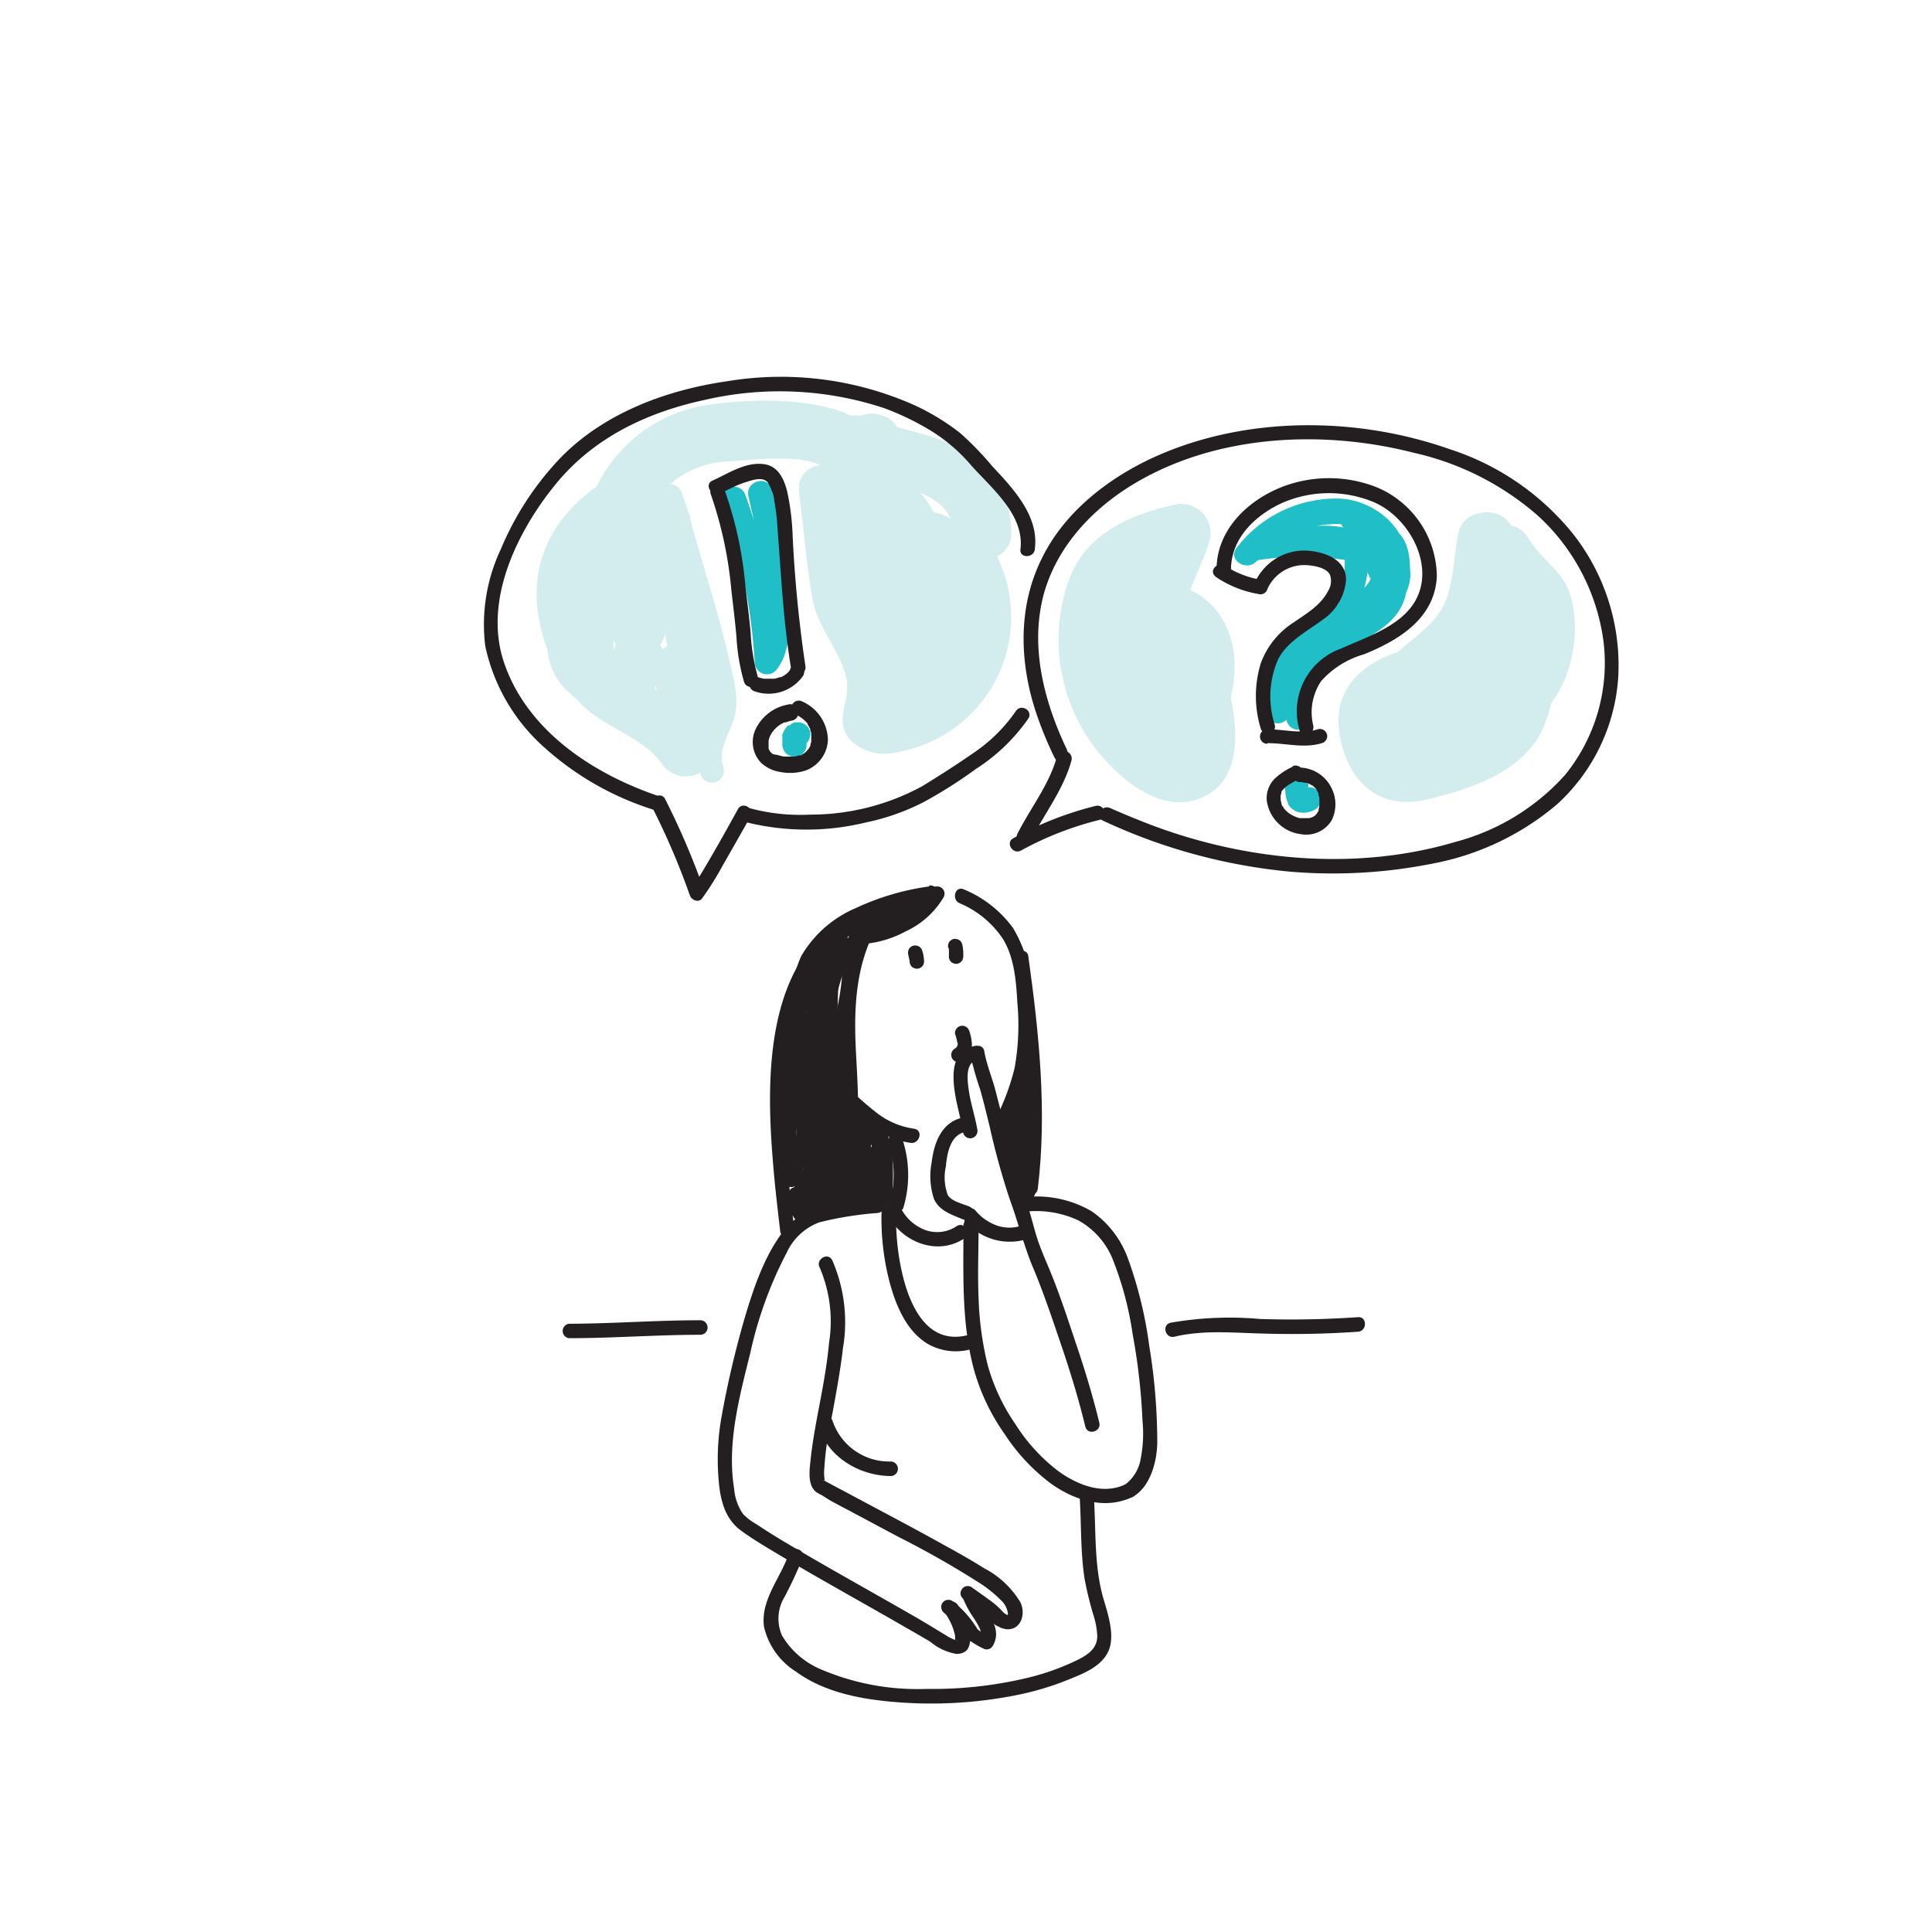 <?xml version="1.0" encoding="UTF-8"?> <svg xmlns="http://www.w3.org/2000/svg" id="Layer_1" data-name="Layer 1" viewBox="0 0 170 170"><defs><style> .cls-1 { fill: #20bec6; } .cls-2 { fill: #d3edee; } .cls-3 { fill: #231f20; } </style></defs><path class="cls-1" d="M63.52,44.08a51.46,51.46,0,0,1,2.89,14.2,1.08,1.08,0,0,0,2,.54c1.38-1.85,1-4.62.92-6.78A25.21,25.21,0,0,0,69,48c-.32-1.64-.73-3.28-1.09-4.91-.3-1.34-2.35-.77-2.06.56l1,4.41a19.65,19.65,0,0,1,.37,3.83c0,1.81.53,4.32-.63,5.88l2,.54a53.54,53.54,0,0,0-3-14.76c-.47-1.28-2.53-.73-2.06.56Z"></path><path class="cls-1" d="M110.6,49.42A8.87,8.87,0,0,1,117,46.14a4.42,4.42,0,0,1,3.21.86,3,3,0,0,1,1.19,3.3l1.78-.47c-1.51-1.52-3.11-3.16-5.33-3.48-2.44-.35-5,.38-7.42.89-1.35.29-.76,2.28.57,2a26,26,0,0,1,8.76.28c.1,0,.25.11.2.07a2.52,2.52,0,0,0,.16.36c.1.21.18.39.29.59s.15.56.27.2c-.4,1.19-1.74,1.77-2.74,2.32-3.58,2-8.26,5-6.56,9.77a1.08,1.08,0,0,0,2,.25c1.29-1.84,1.94-4,3.44-5.65a13.86,13.86,0,0,1,2.37-2.16,16.79,16.79,0,0,1,2.8-1.43,3.66,3.66,0,0,0,2.08-3.78c0-1.36-.34-3.3-1.93-3.64-1.34-.28-1.91,1.77-.57,2.05.19,0,.1.06,0,0a.49.49,0,0,1,.11.2,6.79,6.79,0,0,1,.18.78,7.46,7.46,0,0,1,0,1.42c-.11.77-.59,1-1.27,1.25a11.15,11.15,0,0,0-2.4,1.24,17,17,0,0,0-3.91,3.76c-1.14,1.51-1.71,3.35-2.79,4.89l2,.26c-1.34-3.77,3-6,5.74-7.45A7.86,7.86,0,0,0,121.74,53a2.89,2.89,0,0,0,1-2.72,11.88,11.88,0,0,0-.63-1.23,3.31,3.31,0,0,0-.56-1,3.67,3.67,0,0,0-2.27-.78,28,28,0,0,0-8.77-.11l.57,2a22.51,22.51,0,0,1,6.31-.87c1.82.14,3.15,1.7,4.36,2.91a1.08,1.08,0,0,0,1.78-.47c1.21-3.64-2.32-6.76-5.73-6.86a11.06,11.06,0,0,0-9,4.35c-.81,1.1,1,2.17,1.84,1.07Z"></path><path class="cls-1" d="M118.32,49.19a4.36,4.36,0,0,1,0,.51s0,.1,0,.15,0,.1,0-.07c0,0,0,.17,0,.22-.06.35-.14.7-.22,1a10.55,10.55,0,0,0-.33,2.16,1.07,1.07,0,0,0,2.13,0,3.44,3.44,0,0,1,0-.46c0-.05,0-.09,0-.14,0,.17,0,.2,0,.08a1.42,1.42,0,0,0,0-.2c.06-.34.14-.68.22-1a10.81,10.81,0,0,0,.33-2.27,1.07,1.07,0,0,0-2.13,0Z"></path><path class="cls-1" d="M118.79,46.68c1.81.37,2.75,2.25,2.91,4s-.65,2.51-2,3.34a16.93,16.93,0,0,0-4.52,3.6,8.69,8.69,0,0,0-2,5.63,1.07,1.07,0,0,0,2.13,0,7.24,7.24,0,0,1,2.87-5.68c1.48-1.25,3.43-1.9,4.65-3.45,2.4-3,.24-8.68-3.52-9.46-1.34-.27-1.91,1.78-.57,2.06Z"></path><path class="cls-1" d="M113.08,68.75c0,.18,0,.35,0,.53a5.67,5.67,0,0,0,.07.82,1.55,1.55,0,0,0,.06.23,3.65,3.65,0,0,0,.14.35.93.93,0,0,1,0,.1,1.55,1.55,0,0,0,.93.69,1.94,1.94,0,0,0,.83,0,2.28,2.28,0,0,0,.61-.24.86.86,0,0,0,.3-.27.84.84,0,0,0,.19-.36.9.9,0,0,0,0-.43.79.79,0,0,0-.13-.39,1,1,0,0,0-.63-.49l-.29,0a1.08,1.08,0,0,0-.53.14l-.12.06.25-.11a1.08,1.08,0,0,1-.32.09l.29,0h-.16l.28,0-.12,0,.25.11-.08,0,.22.17-.09-.08.17.21a.54.54,0,0,1-.09-.15l.11.26a1.39,1.39,0,0,1-.09-.35l0,.29a9,9,0,0,1,0-1,1.1,1.1,0,0,0-.31-.75,1.12,1.12,0,0,0-.75-.31,1.07,1.07,0,0,0-.76.31,1.1,1.1,0,0,0-.31.75Z"></path><path class="cls-1" d="M69.34,63.84a2.07,2.07,0,0,0-.34.44c-.06.12-.11.24-.16.36s0,.08,0,.13a.43.43,0,0,0,0,.11c0,.13,0,.26,0,.39a2.09,2.09,0,0,0,0,.25,1,1,0,0,0,.09.41.87.87,0,0,0,.22.34.72.72,0,0,0,.35.22.71.71,0,0,0,.41.09l.28,0a1.18,1.18,0,0,0,.47-.28l.17-.21a1.14,1.14,0,0,0,.14-.54,1.94,1.94,0,0,1,0-.34l0,.28a.84.84,0,0,1,.07-.26l-.11.26a.72.72,0,0,1,.12-.21l-.17.21.11-.11a1.21,1.21,0,0,0,.31-.76.85.85,0,0,0-.09-.41.83.83,0,0,0-.22-.34l-.22-.16a1,1,0,0,0-.53-.15l-.29,0a1.11,1.11,0,0,0-.47.27Z"></path><path class="cls-2" d="M55.63,42.89a24.69,24.69,0,0,0-6.1,7.74,11.33,11.33,0,0,0-1.28,7.12,5.67,5.67,0,0,0,1.62,3c.85.8,1.64,1.6,2.76.82,1.63-1.11,1.28-4,1.37-5.72.19-3.4,1-7.33.68-11-.09-1.11-1.86-1.55-2.09-.28a83.17,83.17,0,0,0-.86,8.77c-.21,2.75-.74,5.53-.22,8.27a1.07,1.07,0,0,0,1.78.47c3.59-3.71,4.45-9.82,4.47-14.77,0-1.16-1.88-1.49-2.09-.28a36,36,0,0,0,0,10.91,1.07,1.07,0,0,0,2.09.28c.81-2.42.73-5,.76-7.57,0-2.81.05-5.61.05-8.42l-2.09.28c.93,5.65,1.54,11.35,2.77,17,.26,1.2,2.07.89,2.09-.29.12-5.22-1-10.35-1.23-15.55L58,43.93c1.68,4.55,2,9.41,2.43,14.2.12,1.34,2.18,1.38,2.12,0-.18-4.37-1.23-8.61-1.88-12.92l-2.06.57c1.18,4.4,2.64,8.72,3.65,13.16a12.45,12.45,0,0,1,.53,2.9,5.66,5.66,0,0,1-.63,2,5.81,5.81,0,0,0-.46,4.45,1.06,1.06,0,0,0,2-.57c-.4-1.76-1.08-3.43-1.48-5.19a25,25,0,0,1-.64-5.31,1.07,1.07,0,0,0-2.13,0L59,66.9l2.09-.28c-.48-3.27-.82-6.68-2.73-9.49a1.07,1.07,0,0,0-1.83,0,8.93,8.93,0,0,0-.88,5.9c.22,1.25,2,.83,2.09-.28a8.13,8.13,0,0,0-1.38-5.16l-.16,1.29a1.43,1.43,0,0,1,.91-.5,1.06,1.06,0,0,0-.56-2.05,3.33,3.33,0,0,0-1.86,1,1.11,1.11,0,0,0-.17,1.29,6.19,6.19,0,0,1,1.09,4.09l2.09-.29a6.68,6.68,0,0,1,.66-4.26H56.55c1.79,2.65,2.05,5.91,2.51,9,.18,1.23,2,.85,2.09-.29l.46-9.7H59.48a29.17,29.17,0,0,0,.63,5.51c.39,1.89,1.14,3.68,1.57,5.56l2-.57c-.55-1.51.3-2.74.81-4.13.64-1.75.15-3.44-.25-5.2-1-4.44-2.47-8.76-3.64-13.16-.36-1.35-2.26-.75-2.06.57.63,4.11,1.64,8.17,1.82,12.35h2.12c-.46-5-.75-10.05-2.5-14.77-.39-1.06-2.13-1-2.09.29.19,5.2,1.35,10.33,1.23,15.55l2.09-.28C60,53.33,59.42,47.62,58.49,42c-.2-1.21-2.09-.89-2.09.28,0,2.69,0,5.39,0,8.08,0,2.45.1,5-.68,7.35l2.09.28a34.46,34.46,0,0,1,0-10.34l-2.09-.29a29.81,29.81,0,0,1-.85,7,13.43,13.43,0,0,1-3,6.23l1.78.47c-.47-2.51.11-5.19.3-7.71a80.57,80.57,0,0,1,.78-8.21l-2.09-.28c.28,3.44-.28,6.86-.61,10.27-.09.87-.1,1.75-.15,2.62,0,.66.05,1.88-.6,2.23l.82-.11c.35.24.41.24.16,0s-.32-.27-.48-.39A4.2,4.2,0,0,1,51,58.8,4.07,4.07,0,0,1,50.27,57a8.57,8.57,0,0,1,.49-3.82,20.74,20.74,0,0,1,6.38-8.73c1-.88-.46-2.38-1.51-1.51Z"></path><path class="cls-2" d="M52.75,46.57c-.18,3.2-.25,6.12.87,9.15.81,2.21,4.3,2.64,4.92,0,.94-3.95.17-8.38-.77-12.29A2.58,2.58,0,0,0,54,41.9c-4.6,2.49-7.49,6.85-6.64,12.21a15.24,15.24,0,0,0,3.41,7.46c2,2.34,5.65,3.15,7.4,5.55a2.6,2.6,0,0,0,4.67-.61c.92-2.86.59-5.71,0-8.6-.67-3.22-5.59-1.86-4.93,1.36a11,11,0,0,1,0,5.88l4.67-.61c-2.27-3.13-6.27-3.84-8.47-7-3-4.26-2-8.82,2.47-11.26l-3.75-1.53c.7,2.94,1.46,6.63.77,9.58h4.92c-.95-2.6-.83-5.09-.68-7.8.2-3.28-4.92-3.27-5.11,0Z"></path><path class="cls-2" d="M70.31,43.34c.41,3.19.64,6.42,1.23,9.59.46,2.46,2.9,5,3,7.33.1,1.84-1.16,3.23.33,4.91a4.34,4.34,0,0,0,4.14,1,12.07,12.07,0,0,0,7.73-18.88,2.59,2.59,0,0,0-4-.52C80,49.42,75.53,56.94,78.21,61c2.93,4.4,8.08-1.38,9.19-4.36,1.35-3.59-1-11.13-5.57-11.61S75.37,52.47,76,55.72c.37,2.14,3.73,2.52,4.67.61,1.84-3.72,3.63-8.88.65-12.56-1.14-1.4-2.27-2.08-3.18-3.71-.8-1.42-1.34-2.5-2.84-3.29C71.72,34.9,66,35.08,62.18,35.64a13,13,0,0,0-9.69,7.18c-1.44,2.94,3,5.54,4.41,2.58a8.14,8.14,0,0,1,7.2-4.8c2.27-.13,6.59-.72,8.55.58,1.21.81,1.43,2.82,2.4,4,.43.5,1.13.81,1.53,1.31,1.92,2.48.81,4.92-.37,7.32l4.67.61c-.3-1.7,1.5-2.92,1.38-4.27-1.58-.5-2-.4-1.21.31a7,7,0,0,1,.84,1.11,4.42,4.42,0,0,1,.19,4.28c-.14.27-1.26,1.29-1.24,1.42l1.86,1A9.63,9.63,0,0,1,83,56.57a12,12,0,0,1,3.39-6.19l-4-.51c1.89,2.8,2.52,6.62-.24,9.09a11.14,11.14,0,0,1-1.91,1.2,11.72,11.72,0,0,1-1.78.87c.53,1.84.88,2,1.07.59.92-2-.62-4.41-1.47-6.07-2-3.85-2.07-8-2.62-12.21-.41-3.22-5.53-3.26-5.11,0Z"></path><path class="cls-2" d="M74.16,38.87c0,3.75.29,7.5.31,11.25,0,3.28,5.13,3.29,5.11,0,0-3.75-.28-7.5-.31-11.25,0-3.28-5.13-3.29-5.11,0Z"></path><path class="cls-2" d="M74.81,41.64c2.84,1.07,8.82,1.16,9.06,5.09.2,3.27,5.31,3.29,5.11,0a8.33,8.33,0,0,0-4.56-7.31c-2.61-1.33-5.54-1.69-8.25-2.7-3.09-1.16-4.42,3.78-1.36,4.92Z"></path><path class="cls-2" d="M97.92,51.6A13.66,13.66,0,0,0,97,62.42c.89,2.4,2.87,5.3,5.76,5s3.65-3.46,3.53-5.92a23.67,23.67,0,0,0-.56-4.09c-.18-.75-1.3-2.84-1.28-3l-3.14,1.79c3.51.63,2.49,4.69.56,6.66-2.3,2.35,1.31,6,3.62,3.62,4.45-4.55,4.74-13.85-2.82-15.21-1.25-.22-2.9.33-3.15,1.78-.35,2.12.48,3.13,1.14,5a12.16,12.16,0,0,1,.54,3.93,2,2,0,0,0,0,.73l-.1.4,1.87-.65s-1.06-1.56-1.14-1.76a8.39,8.39,0,0,1,.53-6.6c1.54-2.9-2.87-5.49-4.42-2.58Z"></path><path class="cls-2" d="M124.09,57.05c-3.66.9-6.8,3.15-6.25,7.3s3.32,7.06,7.7,6c3.9-.92,8.69-2.47,10.32-6.48a14.43,14.43,0,0,0-1.18-13.06c-1.07-1.61-4.34-1.75-4.67.61-.59,4.19-3.44,10.89-8.23,11.61l3.15,3.15c.5-2.14,2.6-3.09,4.11-4.47a26.49,26.49,0,0,0,3.55-4.41c2.55-3.62,2.46-7.11.4-11-1-1.87-4.23-1.54-4.67.61s-.38,4.79-1.44,6.63-3.12,3-4.53,4.41c-2.33,2.33,1.28,6,3.61,3.62,1.77-1.77,4.07-3.23,5.33-5.45,1.36-2.38,1.41-5.23,2-7.85l-4.67.61c3.68,6.87-7.17,10-8.57,15.9A2.59,2.59,0,0,0,123.14,68c6.5-1,11-9.32,11.8-15.18l-4.67.61c2.18,3.26,2.37,8.82-1.71,10.59-.89.38-3.48,1.68-4.38,1.44a1.8,1.8,0,0,1-1.28-1.61c0-1.42,1.58-1.61,2.55-1.85,3.19-.79,1.84-5.72-1.36-4.93Z"></path><path class="cls-2" d="M130.11,50c1.13,1.94,3.39,3,3.35,5.42,0,1.66-.45,3.57-2.28,3.92-3.23.61-1.86,5.53,1.36,4.93,3.43-.65,5.29-3.67,5.84-6.92a10.5,10.5,0,0,0-.29-5.25c-.72-2-2.55-2.94-3.56-4.68-1.66-2.84-6.08-.27-4.42,2.58Z"></path><path class="cls-2" d="M104.44,53.11c.4-2,1.46-3.64,2-5.55a2.58,2.58,0,0,0-3.14-3.14c-4.32,1-8.15,2.76-9.49,7.33a15.8,15.8,0,0,0,2.44,13.93c2.07,2.7,5.81,6.08,9.48,4.51s3.19-6.26,2.41-9.51-5.7-1.84-4.93,1.36c.4,1.68,1.08,3.68-1.14,2.43-1.57-.88-3-3.48-3.42-5.09a10.07,10.07,0,0,1,.5-7.09c1.16-2.07,3.33-2.45,5.51-2.94l-3.14-3.15c-.55,1.93-1.6,3.58-2,5.55-.65,3.21,4.27,4.58,4.93,1.36Z"></path><path class="cls-3" d="M88.44,99.67A22,22,0,0,0,90.58,94a24.87,24.87,0,0,0,.18-6.45,11.42,11.42,0,0,0-1.62-5.89,10.13,10.13,0,0,0-4.35-3.41c-.76-.32-1.09.92-.34,1.23a8.57,8.57,0,0,1,3.8,3.14c1,1.62,1.17,3.75,1.27,5.63a21.43,21.43,0,0,1-.24,5.71,20.5,20.5,0,0,1-2,5.1c-.37.74.73,1.38,1.11.65Z"></path><path class="cls-3" d="M81.76,78a22.29,22.29,0,0,0-6.45,1.9,10.16,10.16,0,0,0-4.8,4.21,9.5,9.5,0,0,0-.59,6.2A11.57,11.57,0,0,0,73,95.91a29.2,29.2,0,0,0,3.3,3,8.11,8.11,0,0,0,3.81,1.65c.81.13,1.15-1.1.34-1.24A6.88,6.88,0,0,1,77.25,98a29.06,29.06,0,0,1-2.58-2.25,11.6,11.6,0,0,1-3.31-5,8.83,8.83,0,0,1,.09-5.7,8.26,8.26,0,0,1,4.09-3.9,20.69,20.69,0,0,1,6.56-2c.81-.12.46-1.35-.34-1.23Z"></path><path class="cls-3" d="M90.1,106.63a8.8,8.8,0,0,1,4.78.75,6.85,6.85,0,0,1,3,3.35,29.21,29.21,0,0,1,1.78,6.64,54.62,54.62,0,0,1,.87,7.65,11.34,11.34,0,0,1-.15,3.29A3.56,3.56,0,0,1,99,130.63a.64.64,0,0,0,.64,1.1c1.57-.86,2.16-3.1,2.19-4.76a52.44,52.44,0,0,0-.71-8.57,36.33,36.33,0,0,0-1.86-7.63,8.6,8.6,0,0,0-3.19-4.18,9.58,9.58,0,0,0-6-1.24c-.82.07-.82,1.34,0,1.28Z"></path><path class="cls-3" d="M72.13,111.54a12,12,0,0,1,.82,6.61c-.16,1.76-.47,3.5-.8,5.24s-.64,3.35-.82,5c-.09.89-.32,2.31.52,2.92a4.89,4.89,0,0,0,.49.27L73,132c.58.32,1.17.63,1.76.94l4.29,2.29a81.48,81.48,0,0,1,7.27,4.14,11.25,11.25,0,0,1,1.74,1.42,1.94,1.94,0,0,1,.63,1.2c0,.16-.16.25,0,.15s0,0,0,0a6.75,6.75,0,0,0-.76-.39,10.74,10.74,0,0,1-.85-.66c-.47-.4-.91-.85-1.42-1.21s-1.1.21-.94.72a9,9,0,0,0,1,1.83c.29.48.84,1.25.53,1.82l.72-.29a6.13,6.13,0,0,1-2.72-2.68l-1.1.65a5.28,5.28,0,0,1,.89,2c0,.13,0,.27,0,.39s0,.05,0,.05.1-.11.15-.07-.08,0-.13,0-.46-.18-.64-.29c-1-.61-2.07-1.27-3.12-1.87-3.25-1.87-6.52-3.68-9.75-5.57-1.35-.79-2.71-1.59-4-2.46a5.12,5.12,0,0,1-1.17-.89A4.52,4.52,0,0,1,64.6,131c-.66-4,.48-8.15,1.43-12a35.18,35.18,0,0,1,3.19-8.77,5.13,5.13,0,0,1,2.86-2.67,30.11,30.11,0,0,1,5.17-.83c.81-.11.82-1.39,0-1.28-2.9.38-6.3.3-8.27,2.82-1.77,2.27-2.74,5.27-3.54,8a84.4,84.4,0,0,0-1.93,8.29,21.11,21.11,0,0,0-.28,5.61c.14,1.76.52,3.46,2,4.53,1.23.89,2.56,1.65,3.86,2.43,3.56,2.1,7.19,4.1,10.77,6.17.67.38,1.33.76,2,1.16a4.83,4.83,0,0,0,2.29,1.07c2.28,0,.72-3.44.11-4.33a.64.64,0,0,0-1.1.65,7.34,7.34,0,0,0,3.48,3.26.63.63,0,0,0,.72-.29c1-1.76-.89-3.11-1.38-4.64L85,141A16.87,16.87,0,0,0,88,143.2c1.53.67,2.4-.87,1.79-2.21a8.1,8.1,0,0,0-3.2-3c-1.17-.74-2.39-1.42-3.61-2.09-2.93-1.63-5.9-3.18-8.86-4.77-.48-.25-1-.53-1.45-.77a.91.91,0,0,0-.17-.09c-.22-.08.14,0,.07,0s0,.1,0,0a4.39,4.39,0,0,1-.06-.67,28.19,28.19,0,0,1,.66-4.83c.37-2,.76-4.06,1-6.12a13.63,13.63,0,0,0-.94-7.76c-.37-.74-1.48-.09-1.11.64Z"></path><path class="cls-3" d="M85.39,92.85a28.27,28.27,0,0,0,.85,3c.31,1.06.56,2.15.83,3.22a65.06,65.06,0,0,0,1.77,6.43c.74,2,1.24,4.1,2.08,6.09s1.61,4.27,2.34,6.42c.85,2.47,1.63,5,2.24,7.52.19.79,1.42.46,1.23-.34-.54-2.23-1.2-4.43-1.93-6.6s-1.42-4.33-2.27-6.43c-.4-1-.86-2-1.2-3s-.57-2.1-.93-3.13-.8-2.11-1.09-3.21-.5-2.12-.77-3.18-.62-2.41-.93-3.62-.79-2.31-1-3.51c-.14-.81-1.37-.47-1.24.34Z"></path><path class="cls-3" d="M86,92c-3.59.44-1.56,5.57-1.21,7.71L86,99.41a1.8,1.8,0,0,1-.15-.5.64.64,0,0,0-.64-.64c-2.21.16-3,2.08-3.23,4a6.39,6.39,0,0,0,.21,3.25c.46,1,1.48,1.33,2.45,1.74.75.32,1.4-.78.64-1.1-.61-.26-1.52-.43-1.88-1a4.44,4.44,0,0,1-.17-2.53c.11-1.26.45-3,2-3.06l-.64-.64a3.41,3.41,0,0,0,.19.84A.64.64,0,0,0,86,99.41c-.2-1.18-.59-2.31-.76-3.5-.1-.72-.35-2.46.73-2.59.81-.1.82-1.38,0-1.28Z"></path><path class="cls-3" d="M84.78,107.66c0,4.3-.21,8.71.93,12.89a18.31,18.31,0,0,0,2.68,5.62,17,17,0,0,0,4.15,4.42c2.06,1.45,4.71,2.27,7.09,1.14.75-.35.1-1.45-.64-1.1-2,.93-4.24,0-5.89-1.2a15.85,15.85,0,0,1-3.77-4.14,17.34,17.34,0,0,1-2.42-5.17,28,28,0,0,1-.8-5.84c-.1-2.2,0-4.41,0-6.62a.64.64,0,0,0-1.28,0Z"></path><path class="cls-3" d="M90.67,74c1.19-2.35,2.9-4.5,3.61-7.08A.64.64,0,0,0,93,66.58c-.67,2.46-2.34,4.53-3.47,6.78-.37.73.73,1.38,1.1.64Z"></path><path class="cls-3" d="M89.82,74.85a28.66,28.66,0,0,1,6.94-2.71c.8-.16.46-1.4-.34-1.23a29.63,29.63,0,0,0-7.24,2.84c-.74.36-.09,1.47.64,1.1Z"></path><path class="cls-3" d="M93.9,66c-2-4.18-3.29-9-2.08-13.64C93,48,96.27,44.6,100.09,42.39c7.2-4.17,16.38-4.58,24.31-2.55a24.82,24.82,0,0,1,10.95,5.56,18.25,18.25,0,0,1,5.74,11,15.63,15.63,0,0,1-3.37,11.78,19.71,19.71,0,0,1-9.62,5.89c-8.67,2.58-18.25,1.71-26.64-1.42-1.27-.48-2.53-1-3.78-1.55-.75-.33-1.4.77-.65,1.1a49.76,49.76,0,0,0,16.5,4.5A44.69,44.69,0,0,0,126,76a23.66,23.66,0,0,0,11-5.22,16.57,16.57,0,0,0,5.4-11.36,18.72,18.72,0,0,0-4-12.46,23,23,0,0,0-10.85-7.44c-8.19-2.88-17.86-2.93-25.85.64-4.1,1.84-8,4.85-10,8.92-2.23,4.43-2,9.54-.36,14.13a32.65,32.65,0,0,0,1.45,3.45c.36.74,1.46.09,1.1-.64Z"></path><path class="cls-3" d="M91.06,48.27c.36-2.9-1.94-5.31-3.76-7.26a26.75,26.75,0,0,0-2.82-2.91,20.34,20.34,0,0,0-4-2.44,28.87,28.87,0,0,0-16.52-2.11c-5.43.78-11.06,2.89-14.89,7a26.33,26.33,0,0,0-5,7.77,15.51,15.51,0,0,0-1.37,8.53,16.53,16.53,0,0,0,5.22,8.94,25.93,25.93,0,0,0,9.88,5.55c.79.25,1.12-1,.34-1.23C52.3,68.18,46.4,64.35,44.35,58.3c-1.84-5.43,1.14-11.52,4.54-15.69s8.16-6.37,13.25-7.45a29.21,29.21,0,0,1,15.65.75A23.41,23.41,0,0,1,82.07,38a15,15,0,0,1,3.43,3c1.8,2,4.66,4.33,4.29,7.33-.1.81,1.17.8,1.27,0Z"></path><path class="cls-3" d="M57.37,71a64.31,64.31,0,0,1,3.33,7.78c.14.41.75.69,1.07.28a26,26,0,0,0,1.83-2.92c.67-1.16,1.33-2.33,2-3.51.14-.26.29-.52.44-.78.39-.72-.71-1.37-1.11-.65-1.06,1.93-2.14,3.86-3.28,5.75l-.48.77L61,78c0,.06-.23.31-.09.13l1.07.28a66.19,66.19,0,0,0-3.45-8.09c-.37-.74-1.47-.09-1.11.65Z"></path><path class="cls-3" d="M65.46,72.3a22.05,22.05,0,0,0,10.77.06,19.91,19.91,0,0,0,5-1.76,40.57,40.57,0,0,0,4.63-2.93,16.36,16.36,0,0,0,4.63-4.45c.43-.7-.67-1.34-1.11-.64a14.08,14.08,0,0,1-3.76,3.7c-1.44,1-3,2-4.49,2.91a20.57,20.57,0,0,1-9.84,2.49,17.11,17.11,0,0,1-5.52-.62c-.79-.24-1.13,1-.34,1.24Z"></path><path class="cls-3" d="M62.55,43.51A35.2,35.2,0,0,1,64.36,52c.16,1.34.32,2.67.44,4a17.74,17.74,0,0,0,.67,4c.25.78,1.49.45,1.24-.34a17.54,17.54,0,0,1-.66-3.95c-.12-1.38-.3-2.75-.46-4.13a34,34,0,0,0-1.81-8.4c-.29-.76-1.53-.43-1.23.34Z"></path><path class="cls-3" d="M63.33,43.43c.77-.34,1.5-.77,2.29-1,.54-.18,1.48-.51,1.92,0a4,4,0,0,1,.59,1.69,15.69,15.69,0,0,1,.27,2.17c.33,4.22.52,8.47,1.23,12.65.14.81,1.37.47,1.24-.34A114.19,114.19,0,0,1,69.74,47a21.84,21.84,0,0,0-.48-3.78c-.29-1.11-.8-2.22-2.05-2.38-1.62-.21-3.11.82-4.52,1.45-.75.33-.1,1.43.64,1.1Z"></path><path class="cls-3" d="M69.54,58.88s-.07.17-.11.18l0,0,0,0-.07.08-.16.16s-.11.12,0,0l-.08.05a2.22,2.22,0,0,1-.39.23s-.16.1,0,0l-.09,0-.25.08-.23.06-.12,0h-.83c.08,0,.1,0,0,0a4.05,4.05,0,0,1-.47-.12.63.63,0,0,0-.78.44.65.65,0,0,0,.44.79,3.7,3.7,0,0,0,4.27-1.37.64.64,0,0,0-1.11-.65Z"></path><path class="cls-3" d="M69.31,62a3.93,3.93,0,0,0-2.79,2.1A2.64,2.64,0,0,0,67,67.15a3.19,3.19,0,0,0,1.68.78,4.44,4.44,0,0,0,2.17-.12,3,3,0,0,0,2-2.7,3.78,3.78,0,0,0-2.25-3.38.65.65,0,0,0-.87.23.64.64,0,0,0,.23.88l.38.2.17.12.08.05,0,0,.27.24.13.14.05.06s.1.13,0,.06l.07.1.09.16a1.09,1.09,0,0,1,.08.15s.1.22,0,.07c0,.1.07.2.1.3a.75.75,0,0,1,0,.16c0,.06,0,.2,0,.06a1.69,1.69,0,0,1,0,.32v.13c0,.07,0,.19,0,0,0,.1,0,.21-.07.31a.78.78,0,0,1,0,.14c0,.14,0-.07,0,0l-.14.25-.06.08,0,0-.12.14-.12.11-.08.07-.09.06a1,1,0,0,1-.17.1l-.1.05-.12,0-.37.1-.14,0h-.64l-.23,0H69a3,3,0,0,1-.43-.09l-.18-.06-.1,0s.1,0,0,0L68,66.35s-.1-.08,0,0l-.12-.1-.1-.1c-.11-.11,0,0,0,0l-.15-.25c0-.09,0,.13,0,0a.88.88,0,0,1,0-.15l0-.12c0-.1,0-.11,0,0,0-.1,0-.2,0-.3s0-.1,0-.15c0,.12,0,.08,0,0a2.81,2.81,0,0,1,.08-.31s.09-.21,0,0l.08-.16a2.75,2.75,0,0,1,.17-.29l.08-.1.08-.1a2.37,2.37,0,0,1,.28-.27.27.27,0,0,1,.08-.07c.06-.06-.09.06,0,0l.17-.12.36-.2.07,0,.08,0h0l.13-.05a3.59,3.59,0,0,1,.47-.12A.64.64,0,0,0,69.31,62Z"></path><path class="cls-3" d="M108.32,50c.06-2.67,2.13-4.64,4.42-5.71a10.25,10.25,0,0,1,7.77-.25c2.88,1,5.27,4.57,4.49,7.67s-4.37,4.17-7,5.36a5.86,5.86,0,0,0-3.67,7.12c.15.81,1.38.46,1.23-.34a4.88,4.88,0,0,1,.69-3.92A8,8,0,0,1,120,57.58c3.08-1.24,6.27-3.17,6.43-6.89a8.59,8.59,0,0,0-5.33-7.83,11.44,11.44,0,0,0-8.55.09c-2.89,1.22-5.42,3.71-5.5,7a.64.64,0,0,0,1.28,0Z"></path><path class="cls-3" d="M106.92,50.72a9.56,9.56,0,0,0,3.82,1.55.63.63,0,0,0,.72-.29,3.55,3.55,0,0,1,3.67-2.24c.61.06,1.57.23,1.89.82a1.64,1.64,0,0,1-.16,1.44c-.63,1.25-1.92,2-3,2.75a7.2,7.2,0,0,0-2.91,3.58,9.79,9.79,0,0,0,0,5.82.64.64,0,0,0,1.23-.34,8.16,8.16,0,0,1,.26-5.74c.79-1.62,2.59-2.52,4-3.58a4.65,4.65,0,0,0,2-3.48c0-1.75-1.78-2.41-3.28-2.55a4.76,4.76,0,0,0-4.77,2.87l.72-.29a8.37,8.37,0,0,1-3.26-1.22c-.64-.51-1.55.39-.9.9Z"></path><path class="cls-3" d="M111.53,65.39c1.59,0,3.23.48,4.79,0a.64.64,0,0,0,.44-.78.65.65,0,0,0-.78-.45,3.51,3.51,0,0,1-1,.18,9.62,9.62,0,0,1-1.2,0c-.76-.06-1.51-.17-2.27-.17a.64.64,0,0,0,0,1.28Z"></path><path class="cls-3" d="M113.82,67.43a6,6,0,0,0-1.65,1.08,2.45,2.45,0,0,0-.71,1.89,3.45,3.45,0,0,0,3,3,2.61,2.61,0,0,0,2.72-1.23,3.15,3.15,0,0,0,0-2.79,3.19,3.19,0,0,0-2.8-1.84.65.65,0,0,0-.64.64.66.66,0,0,0,.64.64h.16c.12,0-.11,0,0,0l.31.07.13,0,.07,0c.08,0-.1-.06,0,0l.25.14.11.07.06,0c.07,0-.09-.08,0,0l.2.18.09.1.05.06c-.05-.08,0,0,0,0l.08.13.12.23c.06.12,0,0,0,0a1.12,1.12,0,0,1,0,.13,2.58,2.58,0,0,1,.08.26s0,.08,0,.12,0,.12,0,0a4.51,4.51,0,0,1,0,.52c0,.09,0,.07,0,0s0,.09,0,.13l-.06.24a.49.49,0,0,0,0,.11c0,.1.06-.12,0,0a.88.88,0,0,1-.12.21l-.06.1c.09-.15,0,0,0,0l-.17.17c-.08.07.11-.08,0,0l-.1.06-.11.06c-.12.06.09,0,0,0l-.27.08-.14,0c-.06,0,0,0,.06,0h-.37l-.16,0-.24,0a2.63,2.63,0,0,1-.73-.31,2,2,0,0,1-.59-.49.39.39,0,0,1-.08-.1h0c0-.05-.07-.1-.1-.16a.56.56,0,0,1-.09-.17.56.56,0,0,0,0-.08c0,.06,0,0,0,0a1.07,1.07,0,0,1-.07-.41,1.62,1.62,0,0,1,0-.22s0-.11,0,0,0-.07,0-.08l.06-.19v0l0-.09c0-.06.07-.11.1-.16s-.06.07,0,0l.08-.09.14-.13a.58.58,0,0,1,.11-.1l0,0,.12-.09.18-.12c.27-.16.56-.31.85-.46a.64.64,0,0,0,.23-.87.67.67,0,0,0-.88-.23Z"></path><path class="cls-3" d="M50.07,117.75c3.86,0,7.7-.3,11.55-.3a.64.64,0,0,0,0-1.28c-3.85,0-7.69.3-11.55.31a.64.64,0,0,0,0,1.27Z"></path><path class="cls-3" d="M103.34,117.62c2.53-.61,5.19-.34,7.76-.28a83.78,83.78,0,0,0,8.39-.16c.82-.06.82-1.34,0-1.28a85.11,85.11,0,0,1-8.6.16,30.19,30.19,0,0,0-7.89.33c-.8.19-.46,1.42.34,1.23Z"></path><path class="cls-3" d="M83.16,142a.71.71,0,0,1,.14.1c.11.07-.12-.1,0,0l.06.05.29.26c.18.19.36.39.53.59l.12.15s.09.12,0,0,0,0,0,0l.23.31.43.63a.64.64,0,1,0,1.1-.65,8.82,8.82,0,0,0-2.28-2.58.65.65,0,0,0-.88.22.67.67,0,0,0,.23.88Z"></path><path class="cls-3" d="M84.87,140.75c.47.36,1,.68,1.44,1l.16.13c.07,0-.09-.08,0,0l.09.07.33.29a3.22,3.22,0,0,1,.32.32l.14.15.07.09c.09.1-.07-.1,0,0a.66.66,0,0,0,.38.29.65.65,0,0,0,.49-.06.66.66,0,0,0,.23-.88A7.16,7.16,0,0,0,87,140.74c-.5-.38-1-.71-1.52-1.09a.65.65,0,0,0-.49-.07.63.63,0,0,0-.38.3.65.65,0,0,0-.07.49.8.8,0,0,0,.3.38Z"></path><path class="cls-3" d="M75.2,80.49a8.11,8.11,0,0,0-3.5,3.64A9.77,9.77,0,0,0,71,88.94c.29,3.7,2.21,7,2.24,10.76a44.33,44.33,0,0,1-.75,6.59c-.12.8,1.11,1.15,1.23.34.28-1.9.64-3.8.76-5.71A16.64,16.64,0,0,0,74,95.85c-.82-3.32-2.42-6.58-1.51-10.08a6.73,6.73,0,0,1,3.38-4.18.64.64,0,0,0-.65-1.1Z"></path><path class="cls-3" d="M75,80.37c-7.68,3.85-7.6,14.38-7,21.71.16,2.09.41,4.17.65,6.25.09.8,1.37.81,1.28,0A95.18,95.18,0,0,1,69,97c0-3.85.38-8,2.32-11.42a10.15,10.15,0,0,1,4.28-4.13c.74-.36.09-1.47-.64-1.1Z"></path><path class="cls-3" d="M70.59,86a37.86,37.86,0,0,0-1.51,18c.12.68,1,.53,1.23,0a29.2,29.2,0,0,0,1.42-7.06c.27-2.43.4-4.89.47-7.34H70.92c.12,5.46,1,10.85-.09,16.27l1.25.17c0-2.68-.11-5.36,0-8H70.8c.21,2.4.48,5.8-1.78,7.38-.67.46,0,1.57.65,1.1,2.72-1.89,2.66-5.52,2.41-8.48a.64.64,0,0,0-1.28,0c-.11,2.68,0,5.36,0,8,0,.71,1.11.9,1.26.17a33.83,33.83,0,0,0,.61-8.28c-.12-2.78-.41-5.55-.47-8.33a.64.64,0,0,0-1.28,0c-.07,2.39-.19,4.77-.44,7.15a29,29,0,0,1-1.4,6.91h1.23a36.57,36.57,0,0,1,1.51-17.27c.25-.79-1-1.12-1.23-.34Z"></path><path class="cls-3" d="M78.17,100.57a8.8,8.8,0,0,1,.12,5.25.64.64,0,1,0,1.23.34,10,10,0,0,0-.12-5.93c-.19-.8-1.43-.46-1.23.34Z"></path><path class="cls-3" d="M89.25,84.47c.93,6.65,1.6,13.42.79,20.12-.09.82,1.18.81,1.28,0,.82-6.81.11-13.69-.84-20.46-.11-.81-1.34-.46-1.23.34Z"></path><path class="cls-3" d="M73.49,99.7a47.39,47.39,0,0,1,0,5.59.62.62,0,0,0,.55.63.65.65,0,0,0,.7-.46,26.09,26.09,0,0,0,1.05-5.13l-1.26-.17c0,1.71,0,3.43.12,5.13a.64.64,0,0,0,1.26.17,38.38,38.38,0,0,0,.7-4.89l-1.26-.17c0,1.51,0,3,.12,4.54a.65.65,0,0,0,1.19.33,9.86,9.86,0,0,0,1.25-4.17H76.63v3.38a.64.64,0,0,0,1.28,0c.13-1.06.46-2.09.58-3.15H77.22a24.17,24.17,0,0,1,0,4.08.64.64,0,1,0,1.27,0,24.17,24.17,0,0,0,0-4.08.64.64,0,0,0-1.27,0c-.13,1.06-.46,2.09-.59,3.15h1.28V101.1a.64.64,0,0,0-.64-.64.65.65,0,0,0-.64.64,8.27,8.27,0,0,1-1.08,3.52l1.2.32c-.12-1.51-.12-3-.12-4.54a.64.64,0,0,0-1.26-.17,34.9,34.9,0,0,1-.7,4.89l1.26.17c-.11-1.7-.12-3.42-.12-5.13,0-.7-1.11-.89-1.25-.17a26.09,26.09,0,0,1-1,5.13l1.25.17a43.45,43.45,0,0,0,0-5.59.65.65,0,0,0-.64-.64.63.63,0,0,0-.63.64Z"></path><path class="cls-3" d="M90,94.63c-.74,3.06-2,6.16-1,9.32a.64.64,0,0,0,1.23,0,19.8,19.8,0,0,0,.61-5.3.64.64,0,0,0-1.26-.17c-.4,1.35-.67,2.73-1,4.08a.64.64,0,0,0,1.24.34c.38-1.35.65-2.74,1-4.08l-1.26-.17a18.08,18.08,0,0,1-.56,5h1.23c-.86-2.92.37-5.83,1.05-8.64.2-.8-1-1.14-1.23-.34Z"></path><path class="cls-3" d="M87.94,98.53c.13,2.35.23,5.13,2.06,6.87.59.56,1.5-.34.9-.91-1.55-1.47-1.57-4-1.68-6,0-.82-1.32-.82-1.28,0Z"></path><path class="cls-3" d="M77.57,106.58a22.09,22.09,0,0,0,.73,6.32c.54,2,1.5,4.31,3.42,5.4a5,5,0,0,0,3.65.44c.8-.18.46-1.41-.34-1.23-4.38,1-5.71-4.73-6.06-7.94a24.84,24.84,0,0,1-.13-3,.64.64,0,0,0-1.27,0Z"></path><path class="cls-3" d="M78.15,79.14a5.61,5.61,0,0,0-3.32,2.92,12.2,12.2,0,0,0-.76,4.1A21.22,21.22,0,0,1,72.8,91.6a22.65,22.65,0,0,0-1.53,5.88c-.06.82,1.21.82,1.28,0,.28-3.65,2.4-6.86,2.73-10.51a18.3,18.3,0,0,1,.52-3.9,4.3,4.3,0,0,1,2.69-2.7c.76-.29.43-1.53-.34-1.23Z"></path><path class="cls-3" d="M74,82.82c-1.76,3.45-2.18,7.26-2.65,11.05-.11.81,1.17.8,1.27,0,.45-3.55.83-7.18,2.48-10.41.37-.73-.73-1.38-1.1-.64Z"></path><path class="cls-3" d="M84.87,107.38a5.15,5.15,0,0,0,5.4,1.68.66.66,0,0,0,.45-.79.65.65,0,0,0-.79-.44,3.35,3.35,0,0,1-2.23,0,4.21,4.21,0,0,1-1-.52,3,3,0,0,1-.42-.33,4.37,4.37,0,0,1-.47-.49.64.64,0,1,0-.9.91Z"></path><path class="cls-3" d="M95,131.66c.16,2.43.06,4.88.44,7.29a29.65,29.65,0,0,0,.79,3.22,6.87,6.87,0,0,1,.32,1.8c0,1.11-.88,1.67-1.8,2.12a21.36,21.36,0,0,1-4.23,1.52,36,36,0,0,1-9,1,21.58,21.58,0,0,1-9.42-1.78,7.22,7.22,0,0,1-3.28-2.9,3.66,3.66,0,0,1,.19-3.37,35.37,35.37,0,0,0,1.62-3.48c.26-.79-1-1.12-1.23-.34-.71,2.11-2.51,4.06-2.17,6.42a6.34,6.34,0,0,0,2.81,3.93c2.73,2,6.35,2.54,9.64,2.74a38.34,38.34,0,0,0,10.19-.76,25.43,25.43,0,0,0,4.32-1.35c1.24-.5,2.75-1.12,3.34-2.43s0-3.17-.43-4.59c-.85-2.95-.65-6-.85-9-.06-.82-1.33-.82-1.28,0Z"></path><path class="cls-3" d="M72.67,83.6c-.22,2.72-.23,5.45-.35,8.17,0,.82,1.24.82,1.28,0,.11-2.72.12-5.45.35-8.17.06-.81-1.21-.81-1.28,0Z"></path><path class="cls-3" d="M76.37,80.37C74.18,83.85,73.8,87.8,74,91.82s.63,8.09-.59,12a.64.64,0,0,0,1.23.34c1.2-3.83.87-7.79.67-11.74s0-7.94,2.18-11.43c.44-.7-.66-1.34-1.1-.64Z"></path><path class="cls-3" d="M73.86,90.2c-.47,2.83-.61,5.7-.84,8.56-.07.82,1.21.82,1.28,0,.22-2.74.34-5.5.79-8.22a.66.66,0,0,0-.45-.79.64.64,0,0,0-.78.45Z"></path><path class="cls-3" d="M72.44,93.75c-.32,3.83-.15,7.7-.91,11.49h1.23a29.52,29.52,0,0,1-1.5-12.31H70c0,2.26.44,4.5.65,6.74a27.64,27.64,0,0,1,.15,3.52,6,6,0,0,1-.6,2.71l1.19.33a26.2,26.2,0,0,1-.23-2.8H69.87a15.92,15.92,0,0,1-.12,3.38l1.26-.17a10.43,10.43,0,0,1-.35-1.75c-.11-.63-1.09-.58-1.23,0-.11.43-.22.86-.35,1.28a.64.64,0,0,0,.61.81,33.13,33.13,0,0,0,9-1.19.64.64,0,0,0,0-1.23,10.82,10.82,0,0,0-2-.37l.45.19c-.31-.37-.42-.85-.82-1.17-.63-.52-1.54.38-.9.9.4.33.47.92.88,1.22s.67.14,1,.2.73.18,1.1.26v-1.23a31.55,31.55,0,0,1-8.7,1.14l.62.81c.13-.42.24-.85.35-1.28H69.43a10.43,10.43,0,0,0,.35,1.75.64.64,0,0,0,1.25-.17,16.61,16.61,0,0,0,.12-3.38c-.08-.8-1.29-.84-1.28,0a26.2,26.2,0,0,0,.23,2.8c.08.58.85.93,1.19.32,1.08-1.91.85-4.44.66-6.53-.21-2.36-.67-4.72-.69-7.09a.64.64,0,0,0-1.27,0,30.31,30.31,0,0,0,1.54,12.65c.2.53,1.09.68,1.23,0,.78-3.9.63-7.88.95-11.83.07-.82-1.21-.82-1.27,0Z"></path><path class="cls-3" d="M71.88,85.53c-1,5.07-3.26,10-3.06,15.22,0,.82,1.31.82,1.28,0-.2-5.13,2-9.92,3-14.88.15-.8-1.08-1.14-1.23-.34Z"></path><path class="cls-3" d="M78.12,106.9c1.23,2.4,4.34,3.63,6.7,2.09.69-.44.05-1.55-.64-1.1a3.08,3.08,0,0,1-2.82.32,4,4,0,0,1-2.14-2,.64.64,0,0,0-1.1.65Z"></path><path class="cls-3" d="M74.62,99.67a8.46,8.46,0,0,0,1.24.8,3,3,0,0,0,1.65.33A.64.64,0,0,0,78,99.71c-.33-.26-.65-.54-1-.78a6.25,6.25,0,0,0-1.28-.67.64.64,0,0,0-.62,1.07A13.68,13.68,0,0,0,78,101.65a.64.64,0,0,0,.64-1.11c-.26-.15-.52-.31-.77-.48l-.35-.25-.07,0-.19-.16c-.45-.36-.87-.76-1.29-1.17l-.62,1.07s.2.07.08,0l.16.08.24.12a4.07,4.07,0,0,1,.49.31l.1.07s.16.1,0,0l.2.16.41.35.46-1.1a2.61,2.61,0,0,1-.4,0s-.19,0,0,0l-.15,0a2.8,2.8,0,0,1-.31-.09c-.16-.06,0,0-.06,0l-.14-.06a11,11,0,0,1-1.15-.77.65.65,0,0,0-.87.23.66.66,0,0,0,.23.88Z"></path><path class="cls-3" d="M81.41,78.36a17.62,17.62,0,0,0-3.6,1.31,7,7,0,0,0-3,2.42.64.64,0,0,0,.55,1,9.36,9.36,0,0,0,4.32-1.13A7.54,7.54,0,0,0,83,79a.64.64,0,0,0-.55-1c-2.13.12-3.48,1.88-5.09,3a.64.64,0,1,0,.64,1.1c.77-.54,1.45-1.2,2.19-1.78a4.27,4.27,0,0,1,2.26-1.08l-.55-1a6.41,6.41,0,0,1-2.87,2.45,8.12,8.12,0,0,1-3.67,1l.55,1a6.2,6.2,0,0,1,2.59-2,17.23,17.23,0,0,1,3.21-1.13.64.64,0,0,0-.34-1.23Z"></path><path class="cls-3" d="M79.91,84a5.61,5.61,0,0,1,.13.59l0-.17a1.1,1.1,0,0,1,0,.18.69.69,0,0,0,.18.45.46.46,0,0,0,.21.13.54.54,0,0,0,.25.06.65.65,0,0,0,.45-.19.63.63,0,0,0,.18-.45,3,3,0,0,0-.06-.52c0-.14-.06-.28-.1-.42a.51.51,0,0,0-.11-.22.55.55,0,0,0-.18-.16.7.7,0,0,0-.49-.07.68.68,0,0,0-.39.29.73.73,0,0,0-.06.5Z"></path><path class="cls-3" d="M83.49,83.43a1.55,1.55,0,0,1,0,.21l0-.17a5.47,5.47,0,0,1,0,.7.69.69,0,0,0,.18.45.46.46,0,0,0,.21.13.5.5,0,0,0,.24.06.66.66,0,0,0,.46-.19.69.69,0,0,0,.18-.45,4.34,4.34,0,0,0-.09-1.08.68.68,0,0,0-.29-.39.55.55,0,0,0-.24-.07.46.46,0,0,0-.26,0,.69.69,0,0,0-.38.29.72.72,0,0,0-.06.5Z"></path><path class="cls-3" d="M84.05,91a6.45,6.45,0,0,1,.21.84l0-.17a1.27,1.27,0,0,1,0,.39l0-.16a2.33,2.33,0,0,1-.07.25l.06-.15a1.13,1.13,0,0,1-.12.21l.1-.13a1.89,1.89,0,0,1-.2.2l.13-.1-.11.07a.64.64,0,1,0,.65,1.1,1.81,1.81,0,0,0,.61-.62,1.73,1.73,0,0,0,.21-.8,4.15,4.15,0,0,0-.25-1.26.64.64,0,0,0-1.23.33Z"></path><path class="cls-3" d="M72,125.36c.72,2.8,3.6,4.5,6.37,4.52a.64.64,0,0,0,0-1.28A5.25,5.25,0,0,1,73.25,125a.64.64,0,0,0-1.23.33Z"></path></svg> 